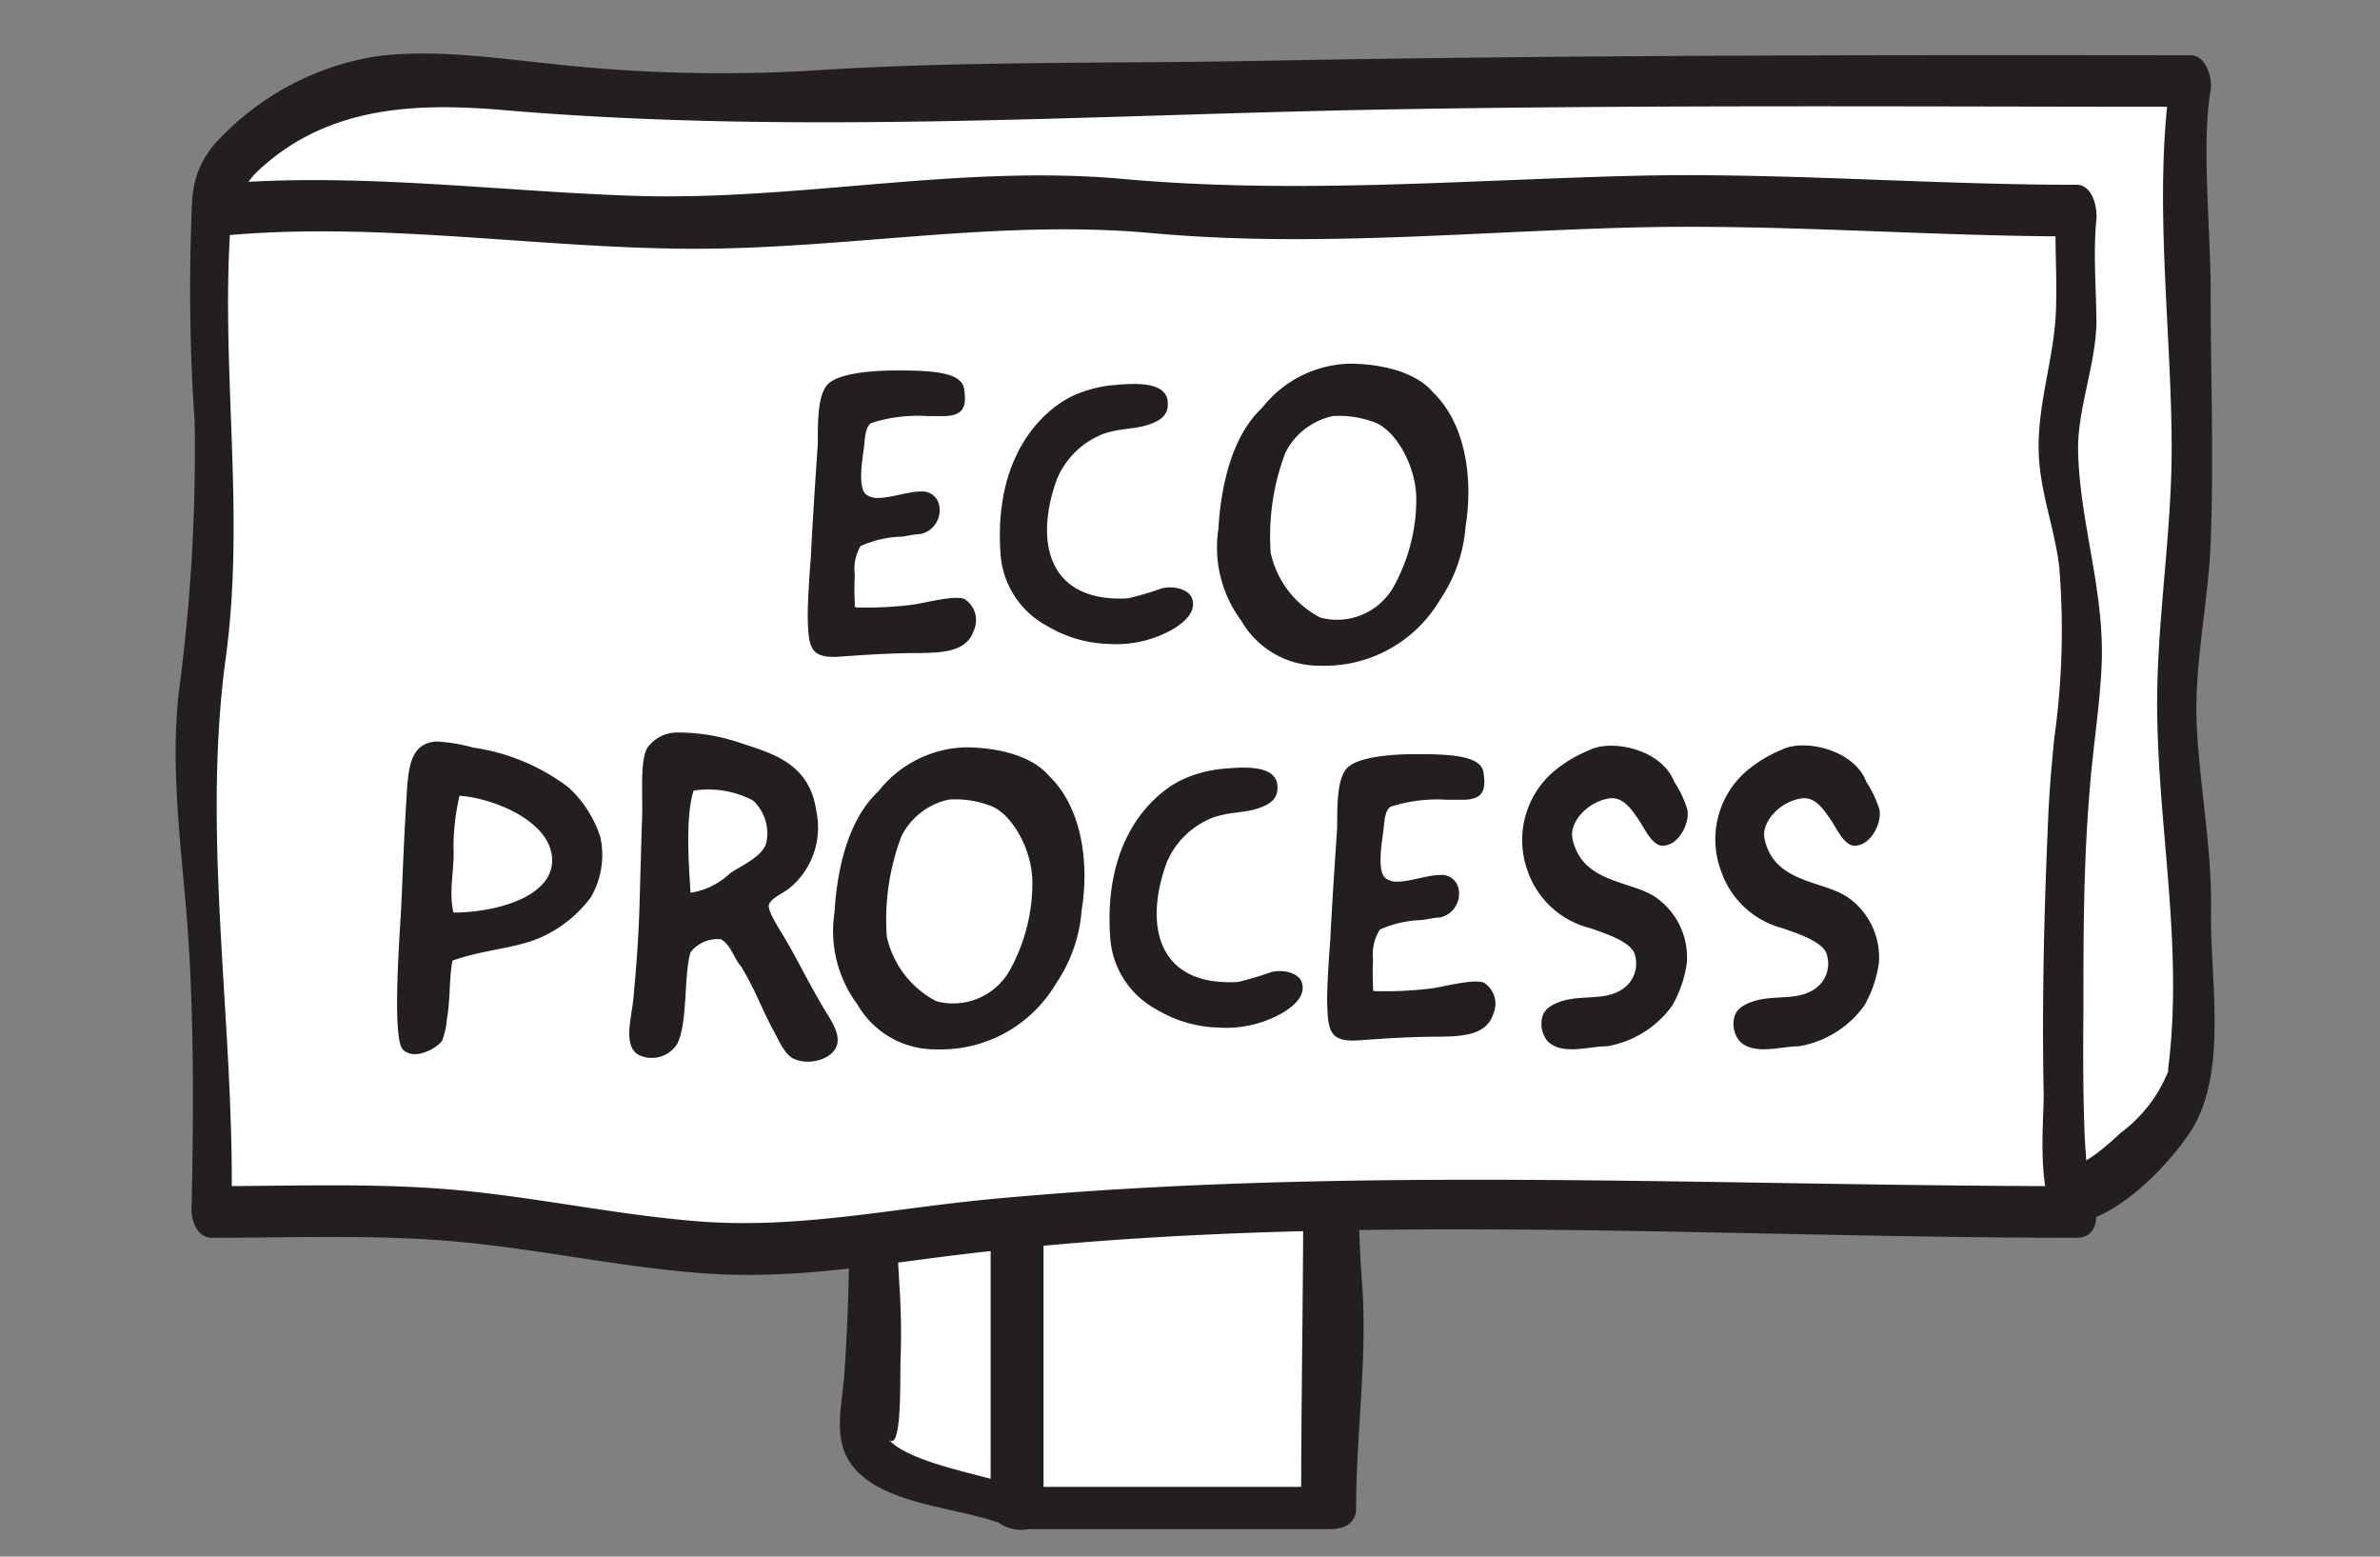 <svg id="Layer_1" data-name="Layer 1" xmlns="http://www.w3.org/2000/svg" viewBox="0 0 130 85"><rect x="0" y="0" width="130" height="85" fill="#808080" stroke="none"/><defs><style>.cls-1{fill:#fff;}.cls-2{fill:#231f20;}</style></defs><title>mervin-made-signs-eco-process</title><path class="cls-1" d="M55.55,82.34a7.94,7.94,0,0,0-1.17-.44,10.43,10.43,0,0,0-3.44-1,3.14,3.14,0,0,1-2-.76,5.53,5.53,0,0,0-1.09-.66c-.34-.15-.41-.09-.42-.47s0-.69,0-1a8.57,8.57,0,0,1,.18-2.56,5.09,5.09,0,0,0,.16-1.55c0-1.05,0-2.11,0-3.16,0-.71-.3-1.34-.31-2.06,0-2.14,0-4.29,0-6.43q0-9.52,0-19h17c-.12,0,.13,15.38.13,18.51a22.34,22.34,0,0,0,.18,4.23,5,5,0,0,1,0,1c0,1.34.44,2.64.08,4-.11.4-.28.77-.35,1.18a12.46,12.46,0,0,0-.06,2.09C64.4,75.83,55.56,80.59,55.55,82.34Z"/><path class="cls-2" d="M56.21,81.39c-1.87-.78-6.63-1.42-7.74-2.87.82,1.07.68-3.17.72-4.29a38.15,38.15,0,0,0-.06-4c-.54-9-.26-18-.27-27l-1.36,1.08h17l-1.57-1.52c-1,6,.09,12.75.11,18.81,0,4.49,1.54,10.6-1.82,14-2,2-6.31,3.41-7.13,6.41-.4,1.44,2.51,2.2,2.91.75.85-3.08,6.35-4.32,8.12-6.95,2.07-3.08,1-7.68.89-11.2-.15-3.7-.05-7.43-.1-11.13,0-3.15-.58-6.79-.07-9.91C66,42.67,65.08,42,64.28,42h-17c-.68,0-1.36.31-1.36,1.08,0,10.54.93,21.46.2,31.94-.13,1.83-.7,3.68.54,5.14,1.77,2.09,5.92,2.15,8.23,3.12C56.45,83.94,58,82.15,56.21,81.39Z"/><path class="cls-1" d="M17.81,59.15H27c3.15,0,6.34.13,9.49,0a4.89,4.89,0,0,0,1.34-.27,11.62,11.62,0,0,1,3.65-.25h4.81a13.24,13.24,0,0,1,4.15.27,10,10,0,0,0,3.25.25h22c6.93,0,13.82-.14,20.75-.14a11.48,11.48,0,0,1,2.63,0,4.36,4.36,0,0,1,2.06,1.17,10.29,10.29,0,0,0,2.06,1.93,21.12,21.12,0,0,0,5.41,2.15c.61.16,1.22,0,1.82.12a5.85,5.85,0,0,1,1,.51,3.14,3.14,0,0,1,1,.45c.25.23.56.45.92.25s.38-.45.58-.61a9.26,9.26,0,0,1,.83-.48c.32-.21.59-.53.91-.76.58-.41,1.14-.87,1.72-1.28a2.42,2.42,0,0,0,.71-.7c.23-.34.58-.56.71-1a4,4,0,0,1,.54-1.31c.07-.09.23-.15.27-.23s0-.8,0-1,0-.75,0-1.12c0-.75,0-1.49,0-2.24.05-3.5.27-7,.11-10.5a15.43,15.43,0,0,0-.58-2.65,20,20,0,0,1-.15-4.1c0-2.52.6-4.89.71-7.39.18-4.28-.09-25.8,0-25.8h-6.57c-9.66,0-19.72.05-29.26.05-9.31,0-18.69.45-28,.33-5.14-.06-9.73.32-14.85.67C35,5.92,28.82,4.35,22.8,4.38a7.86,7.86,0,0,0-2,.09,19.67,19.67,0,0,0-2.06.44,7.45,7.45,0,0,0-1.52.43c-.29.2-.33.64-.52.89a3.65,3.65,0,0,1-1,.6c-.3.19-.6.14-.9.31s-.82.54-1.24.78a1.66,1.66,0,0,0-.64.46c-.21.26-.29.59-.5.85s-.61.45-.81.8a1.59,1.59,0,0,0-.16,1.09c.09.48.31,1,.39,1.45.13.77.34,1.53.54,2.28a11.19,11.19,0,0,0,.78,1.57c.38.87.73,1.8,1.19,2.63s.88,2.16,1.78,2.78c.26.18.41.45.68.63s.78.1.93.56a7.19,7.19,0,0,1,0,1.9q0,2,0,4,0,4,0,8,0,.52,0,1c0,3,0,5.91,0,8.86a39.32,39.32,0,0,1-.18,4.32,7.9,7.9,0,0,0,0,3A20.7,20.7,0,0,1,17.81,59.15Z"/><path class="cls-2" d="M17.83,60.56c3,0,6,0,9.05,0,6.94,0,13.87-.82,20.78-.55,7.79.31,15.58.55,23.42.55,8.36,0,17-.81,25.37-.14,3.48.28,4.88,2.27,7.76,3.74a31.82,31.82,0,0,0,8.05,2.66c2.67.42,5.89-2.79,7.37-5,2.1-3.19,1.08-8.36,1.14-12,.06-3.44-.58-6.58-.77-10s.61-6.77.75-10.15c.18-4.59,0-9.21,0-13.81,0-3.36-.51-8,0-10.94.1-.63-.23-1.9-1.09-1.9C102.73,3,85.81,3,68.89,3.32c-8.17.16-16.32,0-24.48.53a84.35,84.35,0,0,1-14.34-.37c-3.11-.32-6.41-.81-9.54-.4A15.12,15.12,0,0,0,12,7.57c-3.39,3.41-.27,8.51,1.48,12.08.79,1.63,2.38,2.71,3.12,4.14,1.2,2.29.12,8.09.11,11,0,8.09.19,16.22,0,24.28,0,1.63,2.13,2.15,2.18.29.17-7.07,0-14.17,0-21.25,0-4,0-8,0-12,0-1.49.33-3-.59-4.19-1.23-1.65-2.64-2.7-3.6-4.72-1.15-2.4-3-5.72-.52-7.95C17.89,5.84,22.56,5.6,27.37,6,43,7.35,58.81,6.32,74.55,6c15-.29,30.11-.17,45.16-.17l-1.09-1.9c-1.06,6.52,0,14,0,20.55,0,4.81-.84,9.57-.79,14.36.06,6.38,1.4,12.79.63,19.25-.13,1.09.22-.26,0,.34a7.83,7.83,0,0,1-2.61,3.42c-1.36,1.25-2.38,2.08-3.76,2a27.67,27.67,0,0,1-2.66-.87,21.6,21.6,0,0,1-4.75-1.45c-2.41-1.25-3.58-3.48-6.35-3.91-3.62-.57-7.73,0-11.41.06-4.08,0-8.16.08-12.24.08-7.71,0-15.9.79-23.55-.12-7.47-.9-14.85.21-22.34.14-3.69,0-7.37,0-11.06,0C16.25,57.75,16.48,60.56,17.83,60.56Z"/><path class="cls-1" d="M72.55,82.34h-17V82c0-5.57.05-11.14,0-16.72q0-9.52,0-19h17c-.12,0,.13,15.38.13,18.51a22.34,22.34,0,0,0,.18,4.23,5,5,0,0,1,0,1c0,1.34.44,2.64.08,4-.11.4-.28.77-.35,1.18a12.46,12.46,0,0,0-.06,2.09Z"/><path class="cls-2" d="M72.44,81.19h-17L57,82.41q0-18.07,0-36.15l-1.36,1.08h17L71.1,45.82c-.76,4.63,0,9.92.07,14.6.08,7.35-.1,14.52-.1,21.85,0,1.42,3,1.76,3,.14,0-4.19.65-8.3.32-12.45-.22-2.82-.19-5.66-.22-8.49-.05-4.75-.9-10.21-.13-14.9.14-.87-.77-1.52-1.57-1.52h-17c-.68,0-1.36.31-1.36,1.08q0,18.07,0,36.15c0,.72,1,1.22,1.59,1.22h17C74.63,83.49,74.16,81.19,72.44,81.19Z"/><path class="cls-1" d="M11.55,66.19h9.16c8.82,0,17.32,3.21,26.24,1.67a153,153,0,0,1,24.13-1.67c10-.08,19.93-.33,29.9-.35,1.76,0,3.39.35,5.18.35h7.25c-1.28,0-.54-22.66-.27-24.55a41.23,41.23,0,0,0,.21-12.52c-.17-1-.67-1.91-.82-2.92a12,12,0,0,1,.29-5,11.44,11.44,0,0,0,.53-2c.08-.71,0-7.79.05-7.79h-6.56c-6.5,0-13.33-.78-19.76-.41-6.16.35-12,.94-18.25.69-4.48-.18-9.11-.94-13.57-.94-5.41,0-10.77,1.35-16.19,1.35-7.31,0-14.59-.79-21.92-.75l-4,0c-.17,0-1.49-.12-1.61,0s0,1,0,1.2v4c0,6.2.82,13.47-.41,19.52-1.46,7.2,1,14.66.23,21.94a7.9,7.9,0,0,0,0,3A20.7,20.7,0,0,1,11.55,66.19Z"/><path class="cls-2" d="M11.57,67.59c4.21,0,8.47-.17,12.68.15,4.67.36,9.25,1.4,13.92,1.77,4.38.35,8.4-.24,12.73-.81,20.59-2.69,41.86-1.11,62.55-1.11,1.47,0,1.25-2.19.23-2.73,1.07.56.23.39.29-.91,0-.7-.09-1.47-.11-2.16-.08-2.17-.08-4.35-.06-6.53,0-4,0-8.08.34-12.09.17-2.25.54-4.48.65-6.74.2-4.1-1.17-7.75-1.28-11.74-.06-2.28.94-4.68,1-7,0-1.88-.19-3.83,0-5.7.06-.63-.19-1.9-1.09-1.9-8.18,0-16.39-.7-24.56-.48-9.32.25-18.32,1-27.65.15-9-.78-17.7,1.24-26.68.93-7.66-.26-15.62-1.36-23.27-.58-.58.06-.74.8-.78,1.25A104.1,104.1,0,0,0,10.63,23a98.61,98.61,0,0,1-.85,14.68c-.54,4.65.24,9.27.53,13.91s.26,9.76.15,14.48c0,1.63,2.13,2.15,2.18.29.24-10.09-1.67-20.43-.31-30.43,1.11-8.1-.36-16.19.31-24.28l-.78,1.25c8.38-.85,17,.6,25.43.68,8.64.09,17-1.64,25.64-.85s17.19-.06,25.95-.3c8.17-.23,16.38.48,24.56.48L112.36,11c-.18,1.81,0,3.67-.05,5.49,0,3-1.18,5.76-.92,8.77.17,1.95.86,3.76,1.09,5.7a42.49,42.49,0,0,1-.27,9.33c-.15,1.51-.28,3-.34,4.51-.22,5-.34,10-.24,15,0,1.83-.55,6.62,1.54,7.7l.23-2.73c-19.73,0-39.72-1.15-59.41.72-5.33.51-10.47,1.63-15.86,1.2-4.67-.37-9.25-1.41-13.92-1.77-4.21-.32-8.46-.15-12.68-.15C10,64.78,10.22,67.59,11.57,67.59Z"/><path class="cls-2" d="M46.76,33.17a20.51,20.51,0,0,0,3-.14c.66-.07,2.27-.54,2.91-.33a1.37,1.37,0,0,1,.52,1.73c-.38,1.18-1.75,1.21-3,1.23-1.44,0-2.86.09-4.23.19-1.73.14-1.8-.47-1.84-2.18,0-.8.09-2.29.17-3.24.07-1.51.21-3.69.38-6.2,0-1.28,0-2.67.54-3.24s2.22-.76,3.76-.76c1.87,0,3.55.07,3.69,1s0,1.44-1,1.49c-.26,0-.59,0-1,0a8.32,8.32,0,0,0-3.07.38c-.28.19-.33.61-.38,1.16s-.4,2.25.07,2.72a1,1,0,0,0,.69.21c.69,0,1.63-.35,2.32-.35a.93.93,0,0,1,1,.71,1.33,1.33,0,0,1-1,1.61c-.26,0-.64.09-1,.14a6,6,0,0,0-2.29.52,2.53,2.53,0,0,0-.31,1.58,14.37,14.37,0,0,0,0,1.47c0,.09,0,.17,0,.24Z"/><path class="cls-2" d="M63.78,21.91c.09.8-.47,1.11-1.18,1.32s-1.28.14-2.25.43a4.52,4.52,0,0,0-2.6,2.46c-1.25,3.36-.59,6.81,3.88,6.55a17.1,17.1,0,0,0,1.82-.54c.71-.17,1.49.07,1.66.54.24.69-.33,1.25-1,1.66a6.21,6.21,0,0,1-3.57.83,6.9,6.9,0,0,1-3.38-1,4.82,4.82,0,0,1-2.51-3.93c-.38-5.39,2.34-7.83,3.9-8.59a6.67,6.67,0,0,1,2.06-.59C61.75,20.94,63.66,20.75,63.78,21.91Z"/><path class="cls-2" d="M78.28,21.43c1.84,1.77,2.18,4.87,1.77,7.33a8.19,8.19,0,0,1-1.4,4,7.31,7.31,0,0,1-6.55,3.59,4.89,4.89,0,0,1-4.3-2.46,6.69,6.69,0,0,1-1.25-5c.17-2.84.92-5.25,2.39-6.62a6.28,6.28,0,0,1,4.71-2.41C75.18,19.85,77.26,20.21,78.28,21.43Zm-8.87,8.77a5.26,5.26,0,0,0,2.7,3.52,3.55,3.55,0,0,0,4-1.66,9.84,9.84,0,0,0,1.25-4.82c0-1.82-1.16-3.83-2.37-4.21a5.37,5.37,0,0,0-2.18-.31,3.77,3.77,0,0,0-2.6,2A12.83,12.83,0,0,0,69.41,30.21Z"/><path class="cls-2" d="M24.41,55.65a4.24,4.24,0,0,1-.26,1.18c-.31.43-1.54,1.11-2.15.47s-.14-6.6-.09-7.69c.14-3,.12-3.15.31-6.31.09-1.47.24-2.72,1.61-2.81a8.68,8.68,0,0,1,2,.33A11.27,11.27,0,0,1,31.06,43a6.38,6.38,0,0,1,1.73,2.7A4.58,4.58,0,0,1,32.27,49a6.87,6.87,0,0,1-2.65,2.15c-1.44.66-3.05.66-4.9,1.3C24.53,53.33,24.6,54.64,24.41,55.65Zm.69-12.2a12.76,12.76,0,0,0-.33,2.79c.07,1.21-.28,2.41,0,3.59,2.22,0,5.3-.8,5.39-2.77C30.23,44.89,27,43.59,25.1,43.45Z"/><path class="cls-2" d="M40.14,40.47c1.92.64,4.07,1.11,4.45,3.83a4.29,4.29,0,0,1-1.42,4.16c-.28.26-1.16.62-1.18,1s.66,1.4.95,1.89c.8,1.4,1.18,2.22,2,3.62.35.59.92,1.35.8,2-.17.88-1.58,1.25-2.41.83-.5-.24-.83-1.09-1.09-1.54-.64-1.18-1-2.25-1.77-3.5-.4-.45-.54-1.16-1.09-1.47a1.86,1.86,0,0,0-1.66.71c-.38,1.21-.14,3.85-.73,5a1.64,1.64,0,0,1-2.13.59c-.85-.52-.35-2.06-.26-3.1.14-1.49.28-3.26.33-5s.09-3.29.14-4.71-.12-3.1.26-3.9A2,2,0,0,1,37.09,40,10.52,10.52,0,0,1,40.14,40.47ZM41.86,46a2.45,2.45,0,0,0-.73-2.29,5.27,5.27,0,0,0-3.24-.54c-.47,1.4-.26,4.14-.17,5.58a4,4,0,0,0,2.15-1.06C40.42,47.3,41.68,46.78,41.86,46Z"/><path class="cls-2" d="M57.31,42.38c1.84,1.77,2.18,4.87,1.77,7.33a8.18,8.18,0,0,1-1.4,4,7.31,7.31,0,0,1-6.55,3.59,4.89,4.89,0,0,1-4.3-2.46,6.69,6.69,0,0,1-1.25-5c.17-2.84.92-5.25,2.39-6.62a6.28,6.28,0,0,1,4.71-2.41C54.21,40.8,56.29,41.16,57.31,42.38Zm-8.87,8.77a5.26,5.26,0,0,0,2.7,3.52,3.55,3.55,0,0,0,4-1.66,9.84,9.84,0,0,0,1.25-4.83c0-1.82-1.16-3.83-2.37-4.21a5.37,5.37,0,0,0-2.18-.31,3.77,3.77,0,0,0-2.6,2A12.84,12.84,0,0,0,48.44,51.16Z"/><path class="cls-2" d="M69.77,42.86c.09.8-.47,1.11-1.18,1.32s-1.28.14-2.25.43a4.52,4.52,0,0,0-2.6,2.46c-1.25,3.36-.59,6.81,3.88,6.55a17.1,17.1,0,0,0,1.82-.54c.71-.17,1.49.07,1.66.54.24.69-.33,1.25-1,1.66a6.2,6.2,0,0,1-3.57.83,6.9,6.9,0,0,1-3.38-1,4.82,4.82,0,0,1-2.51-3.93c-.38-5.39,2.34-7.83,3.9-8.59A6.67,6.67,0,0,1,66.6,42C67.73,41.89,69.65,41.7,69.77,42.86Z"/><path class="cls-2" d="M75.13,54.12a20.5,20.5,0,0,0,3-.14c.66-.07,2.27-.54,2.91-.33a1.37,1.37,0,0,1,.52,1.73c-.38,1.18-1.75,1.21-3,1.23-1.44,0-2.86.09-4.23.19-1.73.14-1.8-.47-1.84-2.18,0-.8.09-2.29.17-3.24.07-1.51.21-3.69.38-6.2,0-1.28,0-2.67.54-3.24s2.22-.76,3.76-.76c1.87,0,3.55.07,3.69,1s0,1.44-1,1.49c-.26,0-.59,0-1,0a8.34,8.34,0,0,0-3.07.38c-.28.19-.33.62-.38,1.16s-.4,2.25.07,2.72a1,1,0,0,0,.69.21c.69,0,1.63-.36,2.32-.36a.93.93,0,0,1,1,.71,1.33,1.33,0,0,1-1,1.61c-.26,0-.64.09-1,.14a6,6,0,0,0-2.29.52A2.54,2.54,0,0,0,75,52.39a14.35,14.35,0,0,0,0,1.47c0,.09,0,.17,0,.24Z"/><path class="cls-2" d="M91.45,42.69a5.9,5.9,0,0,1,.71,1.49c.17.69-.43,2-1.35,2-.59,0-1-1-1.35-1.49s-.8-1.21-1.58-1.09c-1.18.19-2.13,1.28-2,2.13.47,2.46,3.05,2.32,4.49,3.22a4,4,0,0,1,1.77,3.62,6.44,6.44,0,0,1-.8,2.34,5.53,5.53,0,0,1-3.55,2.22c-1,0-2.48.52-3.26-.28a1.48,1.48,0,0,1-.31-1.21c.07-.5.5-.8,1.18-1,1.11-.31,2.32,0,3.24-.64a1.67,1.67,0,0,0,.61-2c-.33-.66-1.75-1.09-2.39-1.32a4.84,4.84,0,0,1-3.41-3.1,4.93,4.93,0,0,1,1.4-5.44,7.24,7.24,0,0,1,1.92-1.16C88,40.33,90.76,40.9,91.45,42.69Z"/><path class="cls-2" d="M101.94,42.69a5.9,5.9,0,0,1,.71,1.49c.17.69-.43,2-1.35,2-.59,0-1-1-1.35-1.49s-.8-1.21-1.58-1.09c-1.18.19-2.13,1.28-2,2.13.47,2.46,3.05,2.32,4.49,3.22a4,4,0,0,1,1.77,3.62,6.44,6.44,0,0,1-.8,2.34,5.53,5.53,0,0,1-3.55,2.22c-1,0-2.48.52-3.26-.28a1.48,1.48,0,0,1-.31-1.21c.07-.5.5-.8,1.18-1,1.11-.31,2.32,0,3.24-.64a1.67,1.67,0,0,0,.61-2c-.33-.66-1.75-1.09-2.39-1.32A4.84,4.84,0,0,1,94,47.54a4.93,4.93,0,0,1,1.4-5.44,7.24,7.24,0,0,1,1.92-1.16C98.51,40.33,101.26,40.9,101.94,42.69Z"/></svg>